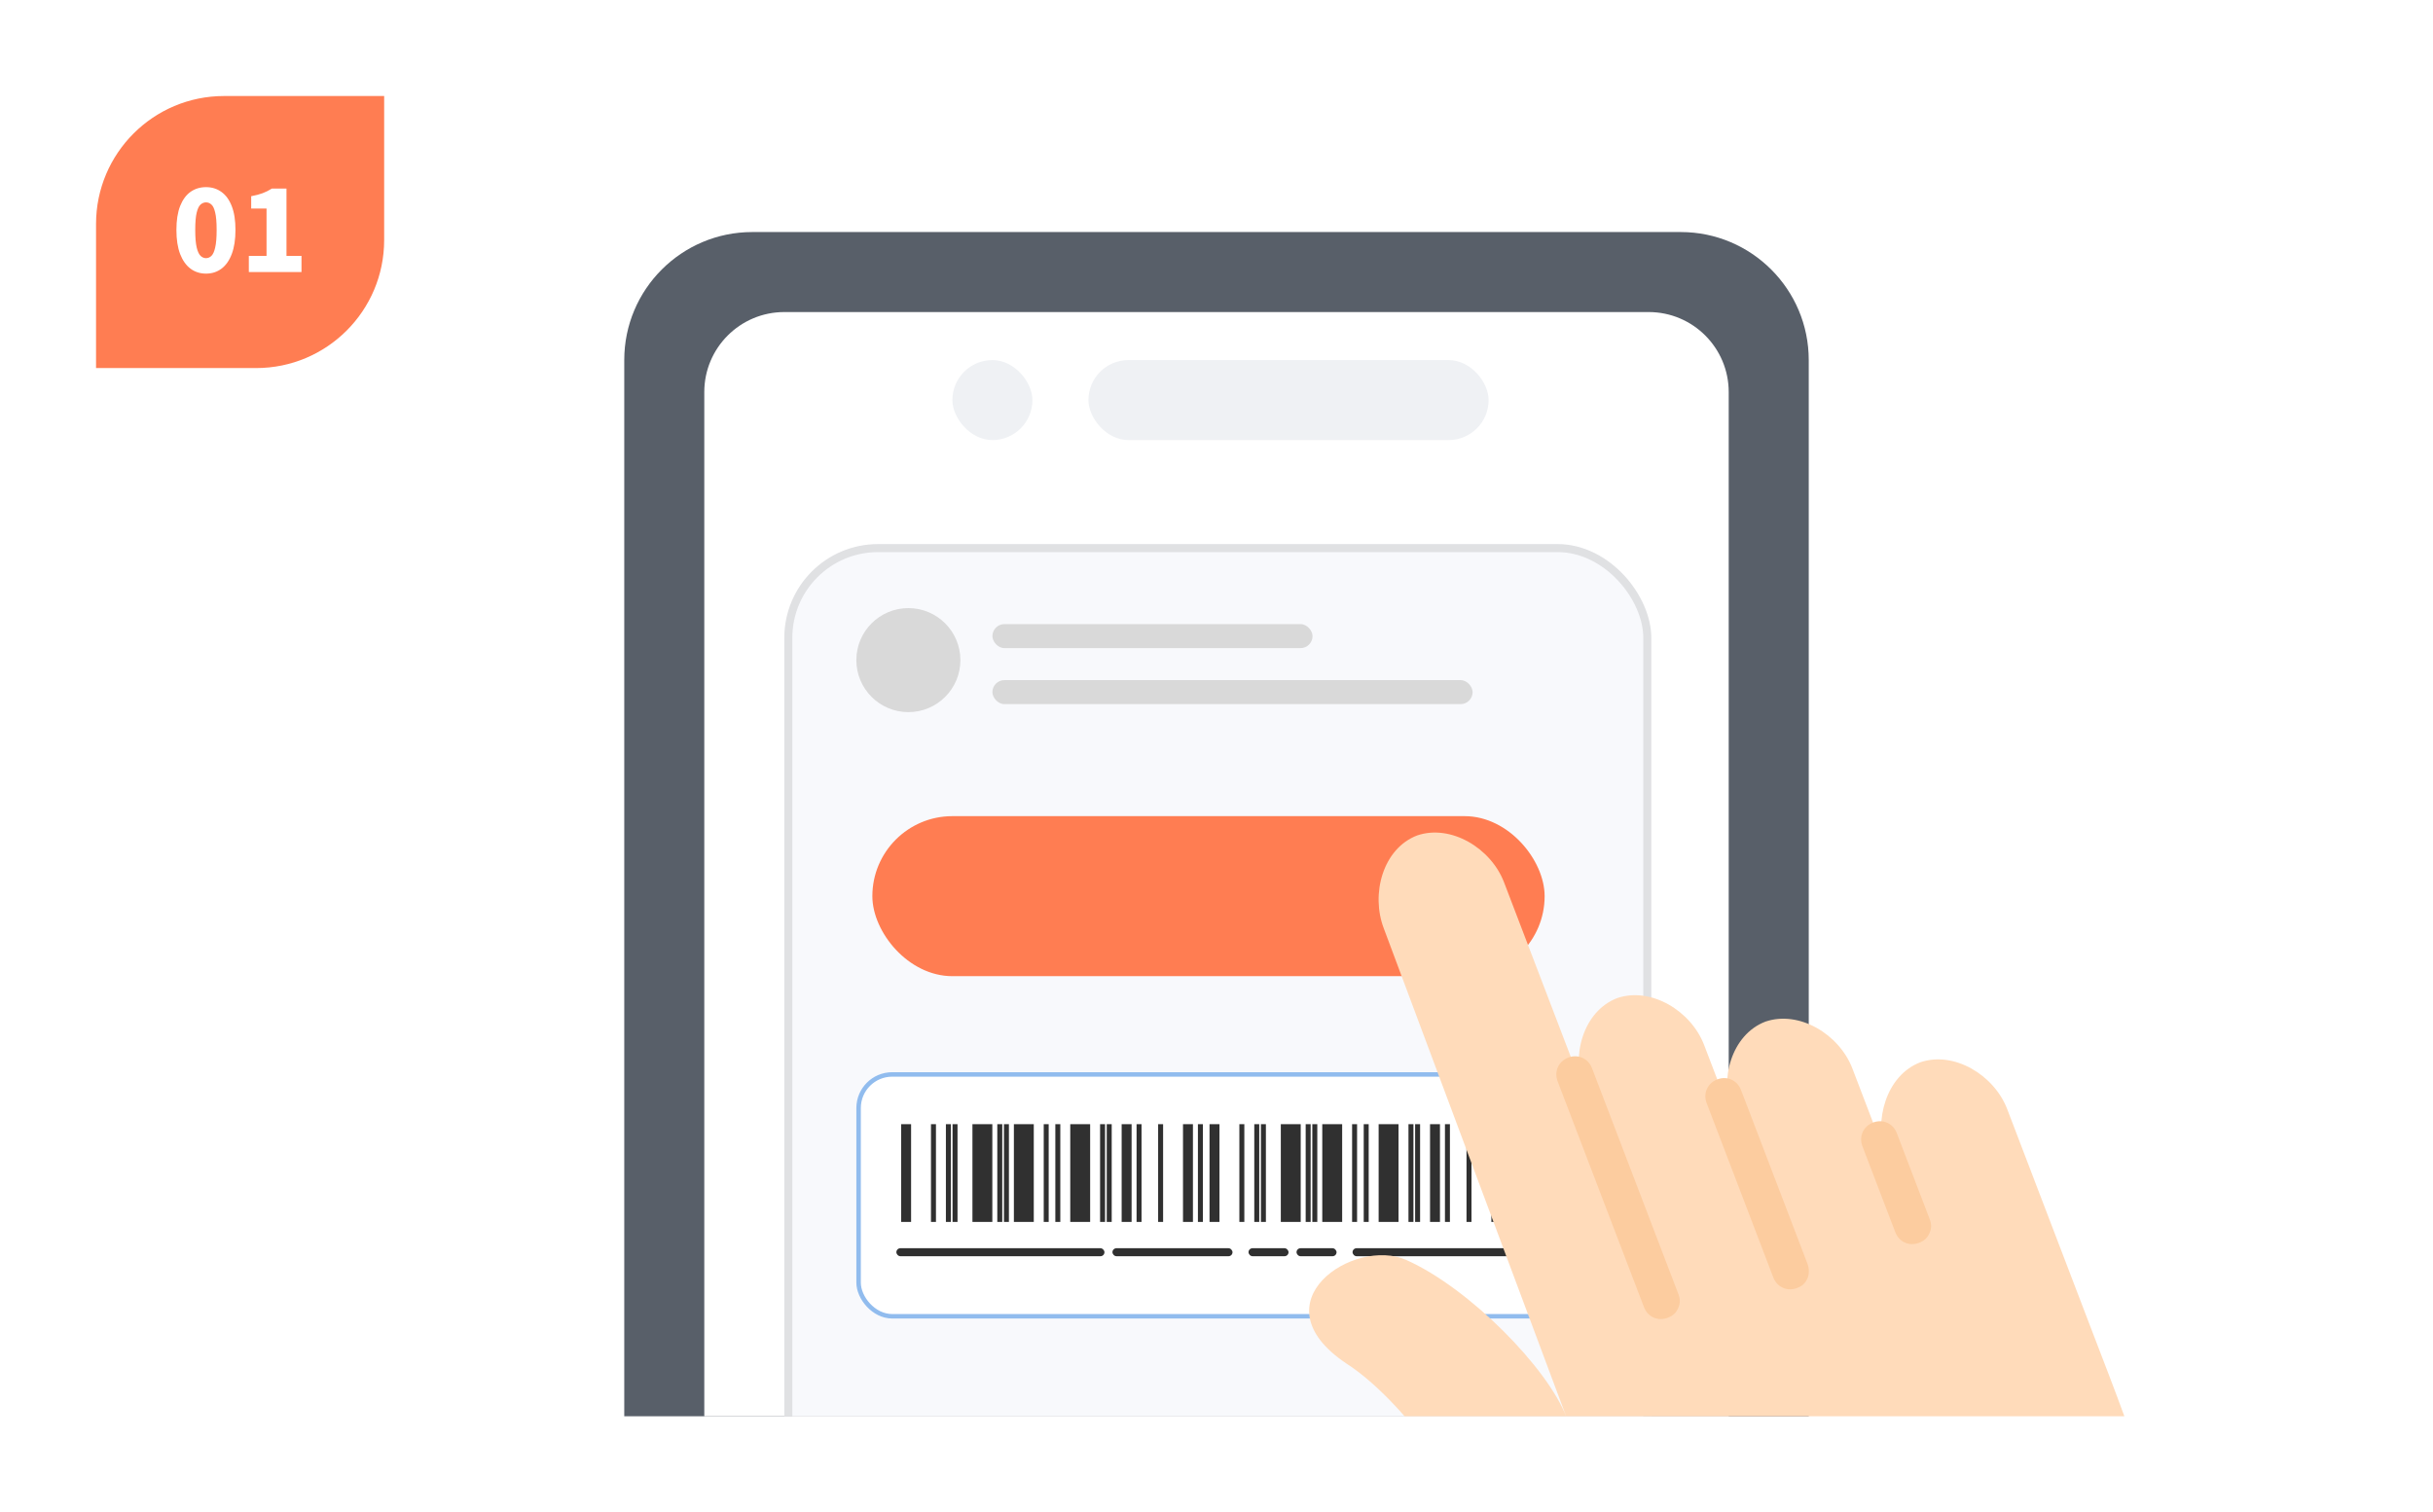 <svg width="304" height="189" viewBox="0 0 304 189" fill="none" xmlns="http://www.w3.org/2000/svg">
<g filter="url(#filter0_d_236_2823)">
<g clip-path="url(#clip0_236_2823)">
<rect x="12" y="12" width="280" height="165" rx="16" fill="white"/>
<path d="M78 45C78 36.163 85.163 29 94 29H210C218.837 29 226 36.163 226 45V177H78V45Z" fill="#585F69"/>
<g clip-path="url(#clip1_236_2823)">
<path d="M88 49C88 43.477 92.477 39 98 39H206C211.523 39 216 43.477 216 49V177H88V49Z" fill="white"/>
<g clip-path="url(#clip2_236_2823)">
<rect x="98" y="68" width="108.327" height="152.243" rx="11.711" fill="#F8F9FC"/>
<rect x="98.5" y="68.5" width="107.327" height="151.243" rx="11.211" stroke="black" stroke-opacity="0.1"/>
<circle cx="113.5" cy="82.5" r="6.5" fill="#D9D9D9"/>
<rect x="124" y="78" width="40" height="3" rx="1.5" fill="#D9D9D9"/>
<rect x="124" y="85" width="60" height="3" rx="1.5" fill="#D9D9D9"/>
<rect x="109" y="102" width="84" height="20" rx="10" fill="#FF7D52"/>
</g>
<g filter="url(#filter1_d_236_2823)">
<rect x="107" y="134" width="89" height="30.786" rx="4.478" fill="white"/>
<rect x="107.28" y="134.28" width="88.44" height="30.226" rx="4.198" stroke="#91BCEE" stroke-width="0.56"/>
</g>
<path d="M112.597 152.717V140.498H113.84V152.717H112.597ZM116.325 152.717V140.498H116.947V152.717H116.325ZM118.189 152.717V140.498H118.811V152.717H118.189ZM119.019 152.717V140.498H119.641V152.717H119.019ZM121.505 152.717V140.498H123.99V152.717H121.505ZM124.611 152.717V140.498H125.233V152.717H124.611ZM125.441 152.717V140.498H126.063V152.717H125.441ZM126.684 152.717V140.498H129.169V152.717H126.684ZM130.412 152.717V140.498H131.033V152.717H130.412ZM131.863 152.717V140.498H132.485V152.717H131.863ZM133.727 152.717V140.498H136.212V152.717H133.727ZM137.455 152.717V140.498H138.076V152.717H137.455ZM138.285 152.717V140.498H138.906V152.717H138.285ZM140.149 152.717V140.498H141.392V152.717H140.149ZM142.013 152.717V140.498H142.634V152.717H142.013ZM144.707 152.717V140.498H145.328V152.717H144.707ZM147.814 152.717V140.498H149.056V152.717H147.814ZM149.678 152.717V140.498H150.299V152.717H149.678ZM151.129 152.717V140.498H152.372V152.717H151.129ZM154.857 152.717V140.498H155.478V152.717H154.857ZM156.721 152.717V140.498H157.342V152.717H156.721ZM157.551 152.717V140.498H158.172V152.717H157.551ZM160.036 152.717V140.498H162.522V152.717H160.036ZM163.143 152.717V140.498H163.764V152.717H163.143ZM163.973 152.717V140.498H164.594V152.717H163.973ZM165.216 152.717V140.498H167.701V152.717H165.216ZM168.943 152.717V140.498H169.565V152.717H168.943ZM170.395 152.717V140.498H171.016V152.717H170.395ZM172.259 152.717V140.498H174.744V152.717H172.259ZM175.987 152.717V140.498H176.608V152.717H175.987ZM176.817 152.717V140.498H177.438V152.717H176.817ZM178.681 152.717V140.498H179.923V152.717H178.681ZM180.545 152.717V140.498H181.166V152.717H180.545ZM183.239 152.717V140.498H183.86V152.717H183.239ZM186.345 152.717V140.498H187.588V152.717H186.345ZM188.209 152.717V140.498H188.831V152.717H188.209Z" fill="#303030"/>
<rect x="136" y="45" width="50" height="10" rx="5" fill="#EFF1F4"/>
<rect x="119" y="45" width="10" height="10" rx="5" fill="#EFF1F4"/>
<rect x="112" y="156" width="26" height="1" rx="0.5" fill="#303030"/>
<rect x="139" y="156" width="15" height="1" rx="0.5" fill="#303030"/>
<rect x="169" y="156" width="27" height="1" rx="0.5" fill="#303030"/>
<rect x="156" y="156" width="5" height="1" rx="0.5" fill="#303030"/>
<rect x="162" y="156" width="5" height="1" rx="0.5" fill="#303030"/>
<g clip-path="url(#clip3_236_2823)">
<path d="M260.77 164.702L250.803 138.629C249.161 134.335 244.145 131.33 239.945 132.76C235.651 134.402 234.131 140.081 235.56 144.281L231.456 133.544C229.814 129.25 224.798 126.246 220.599 127.675C216.304 129.317 214.784 134.996 216.426 139.291L222.077 154.533L212.93 130.607C211.288 126.313 206.272 123.308 202.073 124.738C197.778 126.38 196.258 132.059 197.9 136.353L187.932 110.28C186.29 105.986 181.274 102.981 177.075 104.411C172.78 106.053 171.26 111.732 172.902 116.026L195.719 177.091C193.374 170.956 183.586 160.986 175.742 157.481C169.169 154.544 156.846 162.771 168.194 170.386C176.106 175.448 185.344 189.495 188.393 197.47C195.875 216.583 213.792 217.468 213.792 217.468L219.538 232.498L271.684 212.562L266.033 197.32C269.263 185.538 268.979 186.174 260.77 164.702Z" fill="#FFDBBA"/>
<path d="M209.681 163.491C209.397 164.127 208.995 164.456 208.382 164.691C207.155 165.16 205.883 164.591 205.413 163.365L194.625 135.144C194.156 133.917 194.724 132.645 195.951 132.176C197.178 131.707 198.45 132.275 198.919 133.502L209.708 161.723C209.942 162.336 209.965 162.855 209.681 163.491Z" fill="#FCCC9F"/>
<path d="M225.839 159.775C225.555 160.411 225.153 160.74 224.54 160.975C223.313 161.444 222.041 160.875 221.571 159.648L213.245 137.87C212.776 136.643 213.345 135.37 214.572 134.901C215.799 134.432 217.071 135.001 217.54 136.228L225.866 158.006C226.101 158.62 226.028 159.351 225.839 159.775Z" fill="#FCCC9F"/>
<path d="M241.081 154.123C240.797 154.759 240.395 155.089 239.782 155.323C238.555 155.792 237.283 155.224 236.814 153.997L232.709 143.261C232.24 142.034 232.809 140.762 234.036 140.292C235.263 139.823 236.535 140.392 237.004 141.619L241.108 152.355C241.343 152.969 241.365 153.487 241.081 154.123Z" fill="#FCCC9F"/>
</g>
</g>
<path d="M12 28C12 19.163 19.163 12 28 12H48V30C48 38.837 40.837 46 32 46H12V28Z" fill="#FF7D52"/>
<path d="M25.739 34.196C25.011 34.196 24.367 33.991 23.807 33.58C23.256 33.169 22.822 32.558 22.505 31.746C22.197 30.934 22.043 29.931 22.043 28.736C22.043 27.541 22.197 26.547 22.505 25.754C22.822 24.961 23.256 24.368 23.807 23.976C24.367 23.584 25.011 23.388 25.739 23.388C26.476 23.388 27.12 23.589 27.671 23.99C28.221 24.382 28.651 24.975 28.959 25.768C29.267 26.552 29.421 27.541 29.421 28.736C29.421 29.931 29.267 30.934 28.959 31.746C28.651 32.558 28.221 33.169 27.671 33.58C27.12 33.991 26.476 34.196 25.739 34.196ZM25.739 32.264C25.991 32.264 26.215 32.171 26.411 31.984C26.616 31.788 26.775 31.438 26.887 30.934C27.008 30.421 27.069 29.688 27.069 28.736C27.069 27.784 27.008 27.061 26.887 26.566C26.775 26.071 26.616 25.735 26.411 25.558C26.215 25.381 25.991 25.292 25.739 25.292C25.496 25.292 25.272 25.381 25.067 25.558C24.861 25.735 24.698 26.071 24.577 26.566C24.455 27.061 24.395 27.784 24.395 28.736C24.395 29.688 24.455 30.421 24.577 30.934C24.698 31.438 24.861 31.788 25.067 31.984C25.272 32.171 25.496 32.264 25.739 32.264ZM31.092 34V31.984H33.304V26.062H31.386V24.522C31.946 24.419 32.422 24.293 32.814 24.144C33.215 23.995 33.598 23.803 33.962 23.57H35.796V31.984H37.672V34H31.092Z" fill="white"/>
</g>
</g>
<defs>
<filter id="filter0_d_236_2823" x="0" y="0" width="304" height="189" filterUnits="userSpaceOnUse" color-interpolation-filters="sRGB">
<feFlood flood-opacity="0" result="BackgroundImageFix"/>
<feColorMatrix in="SourceAlpha" type="matrix" values="0 0 0 0 0 0 0 0 0 0 0 0 0 0 0 0 0 0 127 0" result="hardAlpha"/>
<feOffset/>
<feGaussianBlur stdDeviation="6"/>
<feComposite in2="hardAlpha" operator="out"/>
<feColorMatrix type="matrix" values="0 0 0 0 0.976 0 0 0 0 0.447 0 0 0 0 0.271 0 0 0 0.08 0"/>
<feBlend mode="normal" in2="BackgroundImageFix" result="effect1_dropShadow_236_2823"/>
<feBlend mode="normal" in="SourceGraphic" in2="effect1_dropShadow_236_2823" result="shape"/>
</filter>
<filter id="filter1_d_236_2823" x="98.044" y="125.044" width="106.912" height="48.698" filterUnits="userSpaceOnUse" color-interpolation-filters="sRGB">
<feFlood flood-opacity="0" result="BackgroundImageFix"/>
<feColorMatrix in="SourceAlpha" type="matrix" values="0 0 0 0 0 0 0 0 0 0 0 0 0 0 0 0 0 0 127 0" result="hardAlpha"/>
<feOffset/>
<feGaussianBlur stdDeviation="4.478"/>
<feComposite in2="hardAlpha" operator="out"/>
<feColorMatrix type="matrix" values="0 0 0 0 0 0 0 0 0 0 0 0 0 0 0 0 0 0 0.08 0"/>
<feBlend mode="normal" in2="BackgroundImageFix" result="effect1_dropShadow_236_2823"/>
<feBlend mode="normal" in="SourceGraphic" in2="effect1_dropShadow_236_2823" result="shape"/>
</filter>
<clipPath id="clip0_236_2823">
<rect x="12" y="12" width="280" height="165" rx="16" fill="white"/>
</clipPath>
<clipPath id="clip1_236_2823">
<rect width="215" height="138" fill="white" transform="translate(88 39)"/>
</clipPath>
<clipPath id="clip2_236_2823">
<rect width="108.327" height="152.243" fill="white" transform="translate(98 68)"/>
</clipPath>
<clipPath id="clip3_236_2823">
<rect width="132.524" height="132.524" fill="white" transform="translate(128.266 208.678) rotate(-65.922)"/>
</clipPath>
</defs>
</svg>
